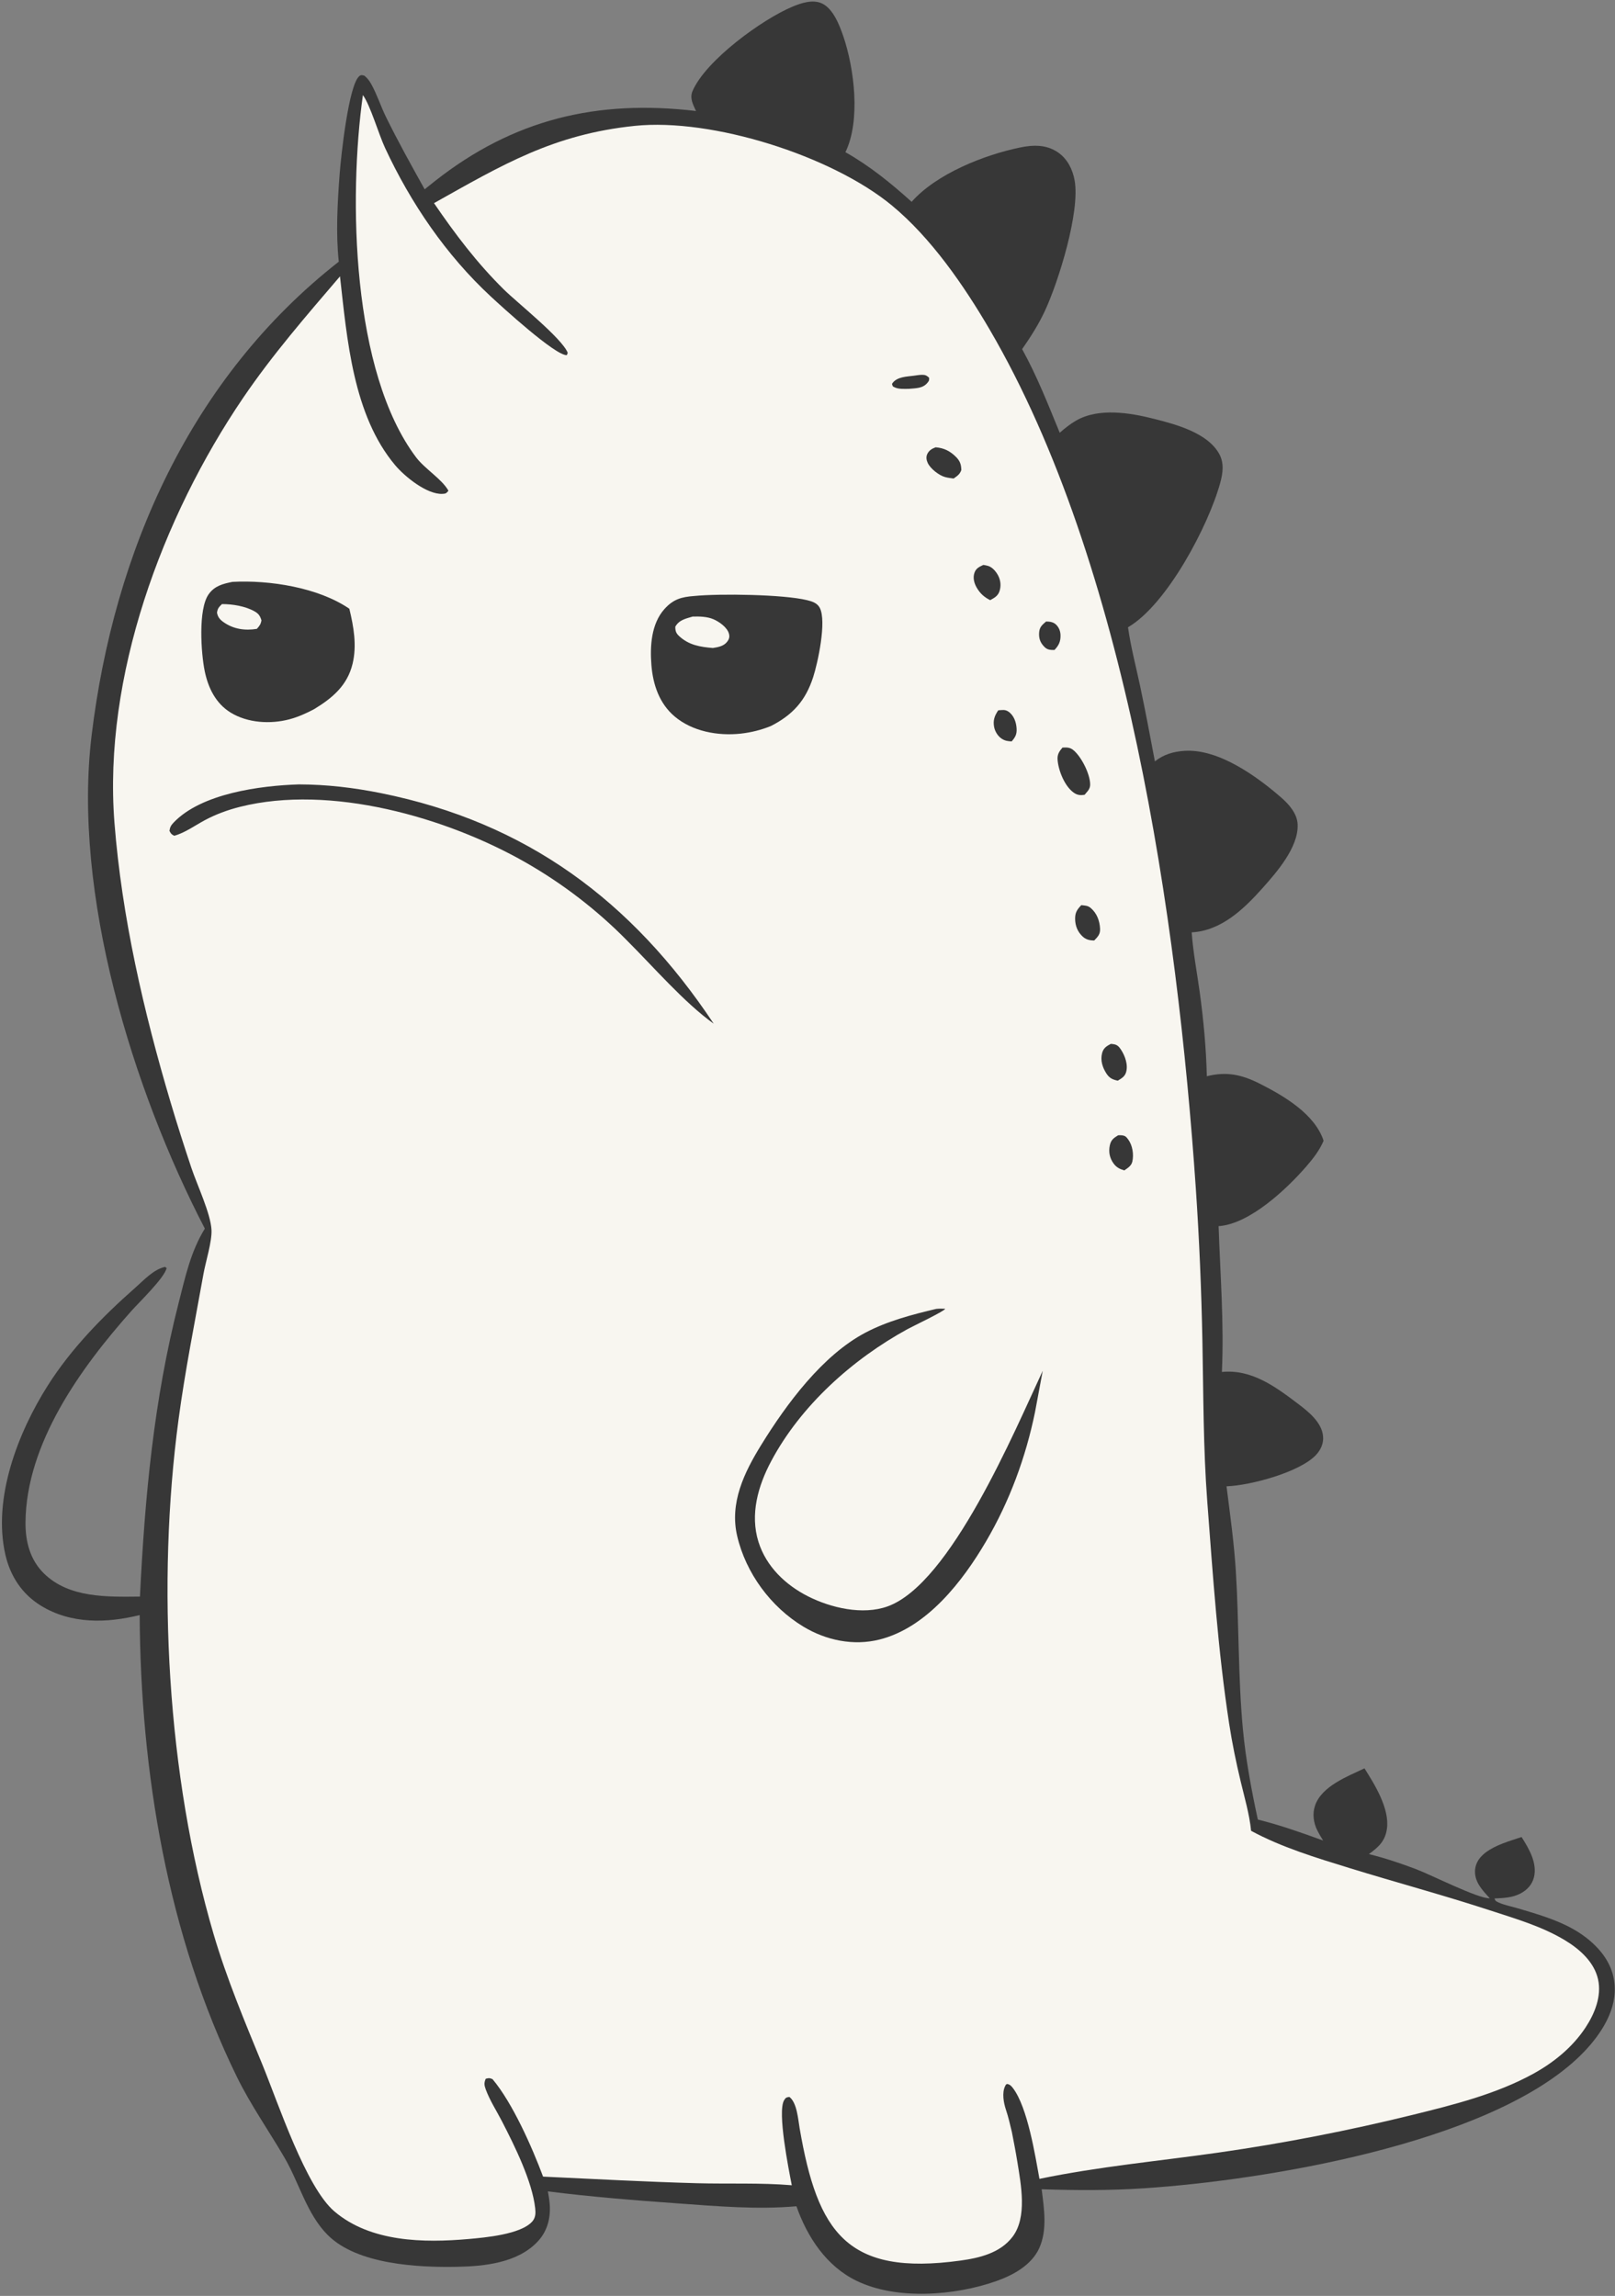 <?xml version="1.0" encoding="UTF-8"?> <svg xmlns="http://www.w3.org/2000/svg" width="583" height="829" viewBox="0 0 583 829" fill="none"><rect x="0" y="0" width="583" height="829" fill="#808080" stroke="none"/><g clip-path="url(#clip0_1398_7383)"><path d="M251.259 40.08C251.194 39.947 251.125 39.817 251.063 39.682C250.037 37.455 248.961 35.302 249.997 32.887C254.747 21.806 275.138 6.961 286.149 2.374C289.281 1.069 293.422 -0.286 296.706 1.235C300.744 3.105 303.03 9.029 304.398 13.016C308.383 24.633 310.756 43.543 305.187 54.949C314 59.937 321.601 66.123 329.091 72.871C338.058 62.753 355.192 55.955 368.268 53.252C373.042 52.266 377.816 52.162 381.986 55.069C385.342 57.408 387.208 61.158 387.924 65.111C389.979 76.45 382.134 101.604 377.244 112.158C374.94 117.13 372.1 121.58 368.978 126.063C374.372 135.835 378.328 145.973 382.555 156.264C384.398 154.639 386.306 153.114 388.438 151.879C396.599 147.152 407.921 149.03 416.598 151.235C424.449 153.231 435.907 156.24 440.134 163.908C441.951 167.205 441.447 170.841 440.495 174.326C436.291 189.726 421.263 218.306 407.199 226.489C408.183 233.507 410.045 240.539 411.521 247.473C413.464 256.601 415.169 265.745 416.909 274.911C420.031 272.424 423.562 271.384 427.523 271.114C439.853 270.276 453.661 280.296 462.469 287.942C465.309 290.408 468.278 293.749 468.437 297.711C468.768 305.94 460.846 314.977 455.72 320.718C448.944 328.305 440.824 336.076 430.19 336.653C430.69 343.797 432.096 351.019 433.071 358.124C434.457 368.219 435.409 378.419 435.657 388.608C442.857 386.792 448.386 388.052 454.894 391.356C463.529 395.74 474.633 402.234 477.805 411.891C476.356 415.348 473.969 418.399 471.526 421.214C464.463 429.353 451.086 441.984 439.902 442.732C440.506 460.209 441.895 477.911 441.092 495.383C451.871 494.309 460.451 500.724 468.654 506.931C472.384 509.755 477.113 513.547 477.609 518.534C477.864 521.094 476.828 523.444 475.107 525.299C469.277 531.583 451.277 536.395 442.762 536.665C444.054 546.839 445.493 557.106 446.129 567.343C447.305 586.27 446.903 605.478 448.672 624.326C449.702 635.303 451.739 646.222 454.061 656.99C462.118 658.987 469.833 661.742 477.628 664.564C476.894 663.383 476.173 662.185 475.549 660.942C474.136 658.132 473.696 654.854 474.756 651.841C477.186 644.934 486.419 641.411 492.565 638.514C496.271 644.373 501.66 653.024 500.673 660.274C500.057 664.804 497.623 666.94 494.155 669.465C500.015 670.915 505.637 672.806 511.277 674.941C516.675 676.985 533.677 685.621 537.797 685.424C535.114 682.48 532.147 679.474 532.486 675.133C532.69 672.509 534.284 670.4 536.334 668.866C539.993 666.127 544.97 664.73 549.275 663.306C551.933 667.5 555.019 672.698 553.738 677.856C553.081 680.502 551.24 682.463 548.858 683.701C545.877 685.25 542.758 685.319 539.486 685.496C539.842 686.448 540.088 686.522 541.046 686.965C543.068 687.899 545.709 688.384 547.861 689.027C553.668 690.762 559.549 692.436 565.034 695.055C569.278 697.082 573.156 699.662 576.418 703.073C580.76 707.613 583.193 712.984 582.897 719.338C582.465 728.603 575.781 737.307 569.234 743.399C536.209 774.134 456.708 787.211 413.159 790.12C400.727 790.95 388.471 790.9 376.029 790.482C376.89 797.416 378.149 805.168 375.148 811.763C372.355 817.9 365.713 821.508 359.611 823.66C344.795 828.884 323.735 830.604 309.205 823.542C298.276 818.23 291.421 807.73 287.503 796.62C273.324 797.881 258.895 796.611 244.733 795.594C229.024 794.467 213.413 793.226 197.781 791.249C198.07 792.902 198.37 794.57 198.466 796.246C198.75 801.193 197.493 805.76 194.051 809.411C186.826 817.075 174.901 818.296 164.982 818.487C150.777 818.761 128.971 817.637 118.34 807.041C110.778 799.504 108.013 788.208 102.754 779.165C97.084 769.413 90.493 760.07 85.526 749.924C60.473 698.754 50.716 639.714 50.422 583.163C38.468 586.115 25.644 586.438 14.779 579.78C7.948 575.594 3.706 569.077 1.939 561.355C-2.723 540.986 6.509 517.2 17.269 500.246C25.708 486.947 36.997 475.39 48.775 465.014C51.92 462.243 55.377 458.386 59.572 457.433L60.145 457.846C59.508 461.264 50.163 470.28 47.48 473.291C29.166 493.841 9.414 521.195 9.205 549.742C9.154 556.618 10.854 563.242 15.913 568.185C25.003 577.064 38.784 576.593 50.52 576.494C52.28 540.462 55.522 505.484 64.5 470.4C66.895 461.039 68.821 451.943 73.945 443.617C47.821 393.268 26.138 322.704 33.074 265.515C41.133 199.072 68.83 136.358 122.3 94.487C121.191 84.284 121.838 73.229 122.595 63.004C123.053 56.83 125.848 30.327 129.796 27.412C130.436 26.94 130.783 27.193 131.508 27.304C132.678 28.247 133.359 29.178 134.085 30.495C136.14 34.221 137.483 38.463 139.373 42.31C143.709 51.137 148.517 59.762 153.296 68.355L156.922 65.452C185.385 43.015 215.586 35.855 251.259 40.08Z" fill="#373737"></path><path d="M131.005 34.32C133.752 38.178 136.643 48.342 139.018 53.444C148.308 73.4 161.06 92.128 177.237 107.114C181.182 110.769 200.433 128.399 204.607 128.245L204.947 127.415C203.021 122.251 186.67 109.251 181.894 104.538C172.191 94.966 164.335 84.571 156.672 73.348C181.413 59.466 199.792 48.484 229.146 45.447C257.063 42.559 300.177 56.227 321.9 74.136C336.122 85.861 347.985 103.125 357.244 118.968C406.602 203.431 425.046 331.8 431.668 428.933C432.924 447.362 433.704 465.908 434.06 484.377C434.432 503.66 434.351 522.865 435.81 542.113C437.828 568.733 439.658 595.959 443.708 622.346C444.792 629.405 446.213 636.306 447.875 643.252C449.264 649.061 451.045 655.112 451.632 661.058C462.562 666.998 475.227 670.827 487.074 674.483C503.988 679.703 521.067 684.286 537.895 689.792C547.06 692.791 556.548 695.53 564.863 700.535C570.188 703.74 575.496 708.392 576.889 714.712C578.224 720.774 575.671 727.064 572.373 732.074C567.703 739.168 560.945 744.672 553.56 748.745C540.262 756.079 524.76 759.977 510.098 763.587C486.85 769.312 463.367 773.892 439.661 777.27C418.282 780.317 396.365 782.32 375.23 786.735C373.697 778.274 370.958 760.946 365.688 753.99C365.071 753.176 364.565 752.634 363.539 752.459C363.084 752.744 363.144 752.635 362.852 753.217C361.621 755.67 362.317 759.34 363.147 761.812C364.029 764.441 364.633 767.136 365.28 769.83C365.974 773.41 366.677 776.992 367.254 780.593C368.561 788.747 370.906 800.602 365.496 807.68C361.034 813.519 353.594 815.291 346.702 816.239C305.734 821.877 295.119 806.089 288.66 768.444C288.108 765.226 287.7 759.226 284.969 757.147C283.898 757.284 283.615 757.391 283.04 758.369C280.572 762.57 284.683 783.167 285.827 789.038C274.545 788.093 263.053 788.611 251.73 788.307C233.145 787.806 214.612 786.779 196.045 785.922C192.087 775.319 185.035 759.325 177.798 750.724C176.632 750.257 176.562 750.283 175.338 750.592C174.699 752.077 174.793 752.926 175.355 754.448C176.827 758.443 179.293 762.23 181.244 766.019C185.799 774.866 192.122 787.615 193.201 797.351C193.393 799.082 193.367 800.738 192.14 802.125C188 806.805 175.042 807.926 169.18 808.446C152.982 809.881 133.785 809.601 120.717 798.484C110.387 789.697 100.453 759.463 94.699 745.43C88.349 729.942 81.844 714.465 77.11 698.386C60.27 641.191 56.546 571.72 64.438 512.646C66.797 494.989 70.322 477.459 73.462 459.93C74.24 455.581 76.557 448.294 76.35 444.107C76.058 438.179 71.152 427.859 69.079 421.667C66.456 413.833 63.94 405.952 61.588 398.034C51.86 365.291 43.979 331.154 41.315 297.037C37.202 244.378 58.524 186.722 87.779 143.64C98.317 128.12 110.562 114.02 122.732 99.788C125.284 122.432 127.423 149.899 142.677 168.005C146.092 172.058 154.066 178.57 159.704 178.327C160.97 178.273 161.141 178.086 161.88 177.193C159.589 173.023 153.357 169.304 150.232 165.162C126.952 134.317 125.78 71.57 131.005 34.32Z" fill="#F8F6F0"></path><path d="M329.864 135.661C330.848 135.528 331.876 135.348 332.869 135.336C334.063 135.322 334.557 135.619 335.41 136.395C335.372 137.396 335.517 137.33 334.816 138.195C333.111 140.3 330.604 140.154 328.12 140.398C326.533 140.408 324.408 140.57 322.961 139.858C322.071 139.42 322.377 139.664 322 138.642C322.088 138.5 322.161 138.346 322.266 138.215C324.013 136.025 327.3 135.994 329.864 135.661Z" fill="#373737"></path><path d="M377.632 224.414C378.957 224.42 380.222 224.57 381.226 225.533C382.278 226.543 382.795 227.886 382.838 229.318C382.907 231.628 382.212 233.057 380.646 234.697C379.121 234.681 378.099 234.694 376.954 233.513C375.487 232 374.968 230.469 375.118 228.375C375.259 226.401 376.23 225.608 377.632 224.414Z" fill="#373737"></path><path d="M360.356 256.479C361.816 256.392 362.794 256.092 364.075 256.98C366.027 258.332 366.869 260.838 366.987 263.089C367.095 265.158 366.522 266.173 365.201 267.706C363.772 267.616 362.778 267.517 361.539 266.681C360.174 265.76 359.17 264.089 358.867 262.49C358.417 260.111 359.03 258.427 360.356 256.479Z" fill="#373737"></path><path d="M403.64 409.92C403.999 409.907 404.467 409.88 404.815 409.917C406.142 410.06 406.483 410.361 407.28 411.447C408.844 413.581 409.337 416.859 408.765 419.408C408.411 420.986 407.109 421.727 405.871 422.6C404.155 422.099 402.984 421.498 401.932 420.021C400.551 418.083 400.138 415.903 400.629 413.585C401.054 411.581 402.015 410.92 403.64 409.92Z" fill="#373737"></path><path d="M390.344 326.82C391.705 327.001 392.658 326.929 393.751 327.86C395.958 329.74 396.968 332.465 397.114 335.287C397.22 337.338 396.322 338.2 395.008 339.585C393.321 339.572 392.007 339.277 390.761 338.097C388.988 336.419 388.15 334.277 388.109 331.862C388.07 329.513 388.794 328.445 390.344 326.82Z" fill="#373737"></path><path d="M354.976 203.977C355.599 204.083 356.163 204.159 356.771 204.359C358.298 204.863 359.57 206.4 360.303 207.786C361.23 209.542 361.434 211.554 360.813 213.449C360.242 215.193 358.942 215.884 357.444 216.7C355.294 215.622 353.789 214.268 352.575 212.168C351.635 210.541 351.126 208.58 351.79 206.752C352.369 205.159 353.562 204.641 354.976 203.977Z" fill="#373737"></path><path d="M400.985 376.922C401.507 376.963 401.769 376.968 402.305 377.09C403.495 377.36 404.06 378.089 404.694 379.055C406.155 381.283 407.314 384.544 406.484 387.227C406.006 388.773 404.799 389.407 403.511 390.207C401.588 389.799 400.487 389.286 399.407 387.622C397.982 385.427 397.173 382.86 397.848 380.256C398.322 378.431 399.447 377.736 400.985 376.922Z" fill="#373737"></path><path d="M337.745 161.508C340.766 161.738 343.039 162.891 345.174 165.056C346.563 166.464 347.007 167.789 347.024 169.738C346.462 171.305 345.549 171.858 344.256 172.78C343.231 172.651 342.176 172.527 341.177 172.256C338.962 171.656 335.858 169.236 334.89 167.131C334.417 166.104 334.235 164.945 334.76 163.894C335.431 162.55 336.427 162.031 337.745 161.508Z" fill="#373737"></path><path d="M383.536 269.934C384.981 269.861 386.143 269.81 387.325 270.727C390.299 273.036 393.524 279.465 393.54 283.237C393.548 284.962 392.54 285.726 391.523 286.983C390.072 287.212 388.968 287.129 387.715 286.281C384.366 284.015 382.089 278.278 381.78 274.399C381.623 272.437 382.317 271.383 383.536 269.934Z" fill="#373737"></path><path d="M107.882 283.227C117.87 283.243 127.757 284.415 137.537 286.385C190.103 296.974 228.132 325.255 257.646 369.631C246.96 361.97 235.977 349.195 226.433 339.685C215.637 328.673 203.21 319.115 189.832 311.459C161.066 294.998 119.162 283.148 86.648 291.326C82.231 292.437 77.899 294.02 73.885 296.178C70.407 298.049 66.717 300.732 62.903 301.771C61.815 301.214 61.767 301.092 61.172 300.012C61.346 298.698 61.741 297.99 62.634 297.048C72.696 286.447 94.037 283.671 107.882 283.227Z" fill="#373737"></path><path d="M337.916 472.615C339.035 472.481 340.072 472.523 341.194 472.559C341.195 473.31 329.628 478.802 327.588 479.919C307.78 490.774 289.098 507.457 278.375 527.616C273.652 536.495 270.693 546.787 273.796 556.716C276.57 565.593 283.511 572.246 291.652 576.377C299.931 580.578 311.385 583.249 320.375 580.042C343.187 571.905 366.276 516.655 376.414 494.964L373.632 509.868C370.275 526.243 364.448 542.049 355.993 556.489C347.527 570.948 334.633 587.683 317.494 591.995C308.088 594.362 298.201 592.289 289.975 587.315C278.233 580.216 269.242 567.991 266.115 554.62C263.318 542.661 268.635 531.708 274.77 521.76C283.919 506.922 296.922 489.305 312.503 481.135C320.423 476.982 329.261 474.666 337.916 472.615Z" fill="#373737"></path><path d="M83.904 210.102C97.312 209.387 114.88 212.113 126.109 219.804C127.679 226.301 128.868 233.049 127.277 239.673C125.384 247.549 119.946 252.079 113.377 256.068C110.543 257.574 107.543 258.914 104.432 259.733C97.606 261.53 89.381 261.062 83.256 257.295C77.858 253.975 75.138 248.344 73.898 242.32C72.572 235.878 71.487 220.009 75.306 214.596C77.455 211.549 80.421 210.799 83.904 210.102Z" fill="#373737"></path><path d="M80.127 218.125C83.919 218.109 88.53 218.855 91.864 220.73C93.365 221.574 93.888 222.381 94.382 223.994C94.113 225.479 93.683 225.975 92.721 227.067C88.452 227.759 84.287 227.195 80.664 224.621C79.386 223.714 78.594 222.787 78.332 221.198C78.588 219.605 79.025 219.205 80.127 218.125Z" fill="#F8F6F0"></path><path d="M250.617 215.197C259.738 214.29 282.849 214.609 291.366 216.709C293.173 217.155 295.026 217.727 295.937 219.488C298.461 224.367 295.231 239.309 293.526 244.556C290.769 253.045 286.131 258.141 278.299 262.141C274.802 263.569 271.097 264.495 267.341 264.9C259.175 265.78 249.951 264.119 243.546 258.702C237.995 254.006 235.723 247.208 235.154 240.169C234.603 233.352 235.076 225.262 239.847 219.923C243.06 216.329 246.038 215.538 250.617 215.197Z" fill="#373737"></path><path d="M250.011 222.636C252.433 222.55 255.281 222.62 257.539 223.587C259.614 224.476 262.584 226.548 263.165 228.889C263.474 230.133 263.121 230.978 262.325 231.918C261.102 233.365 259.095 233.702 257.339 233.974C252.79 233.615 248.677 232.942 245.161 229.681C244.017 228.62 243.775 227.799 243.779 226.28C245.155 223.83 247.494 223.396 250.011 222.636Z" fill="#F8F6F0"></path></g><defs><clipPath id="clip0_1398_7383"><rect width="583" height="829" fill="white"></rect></clipPath></defs></svg> 